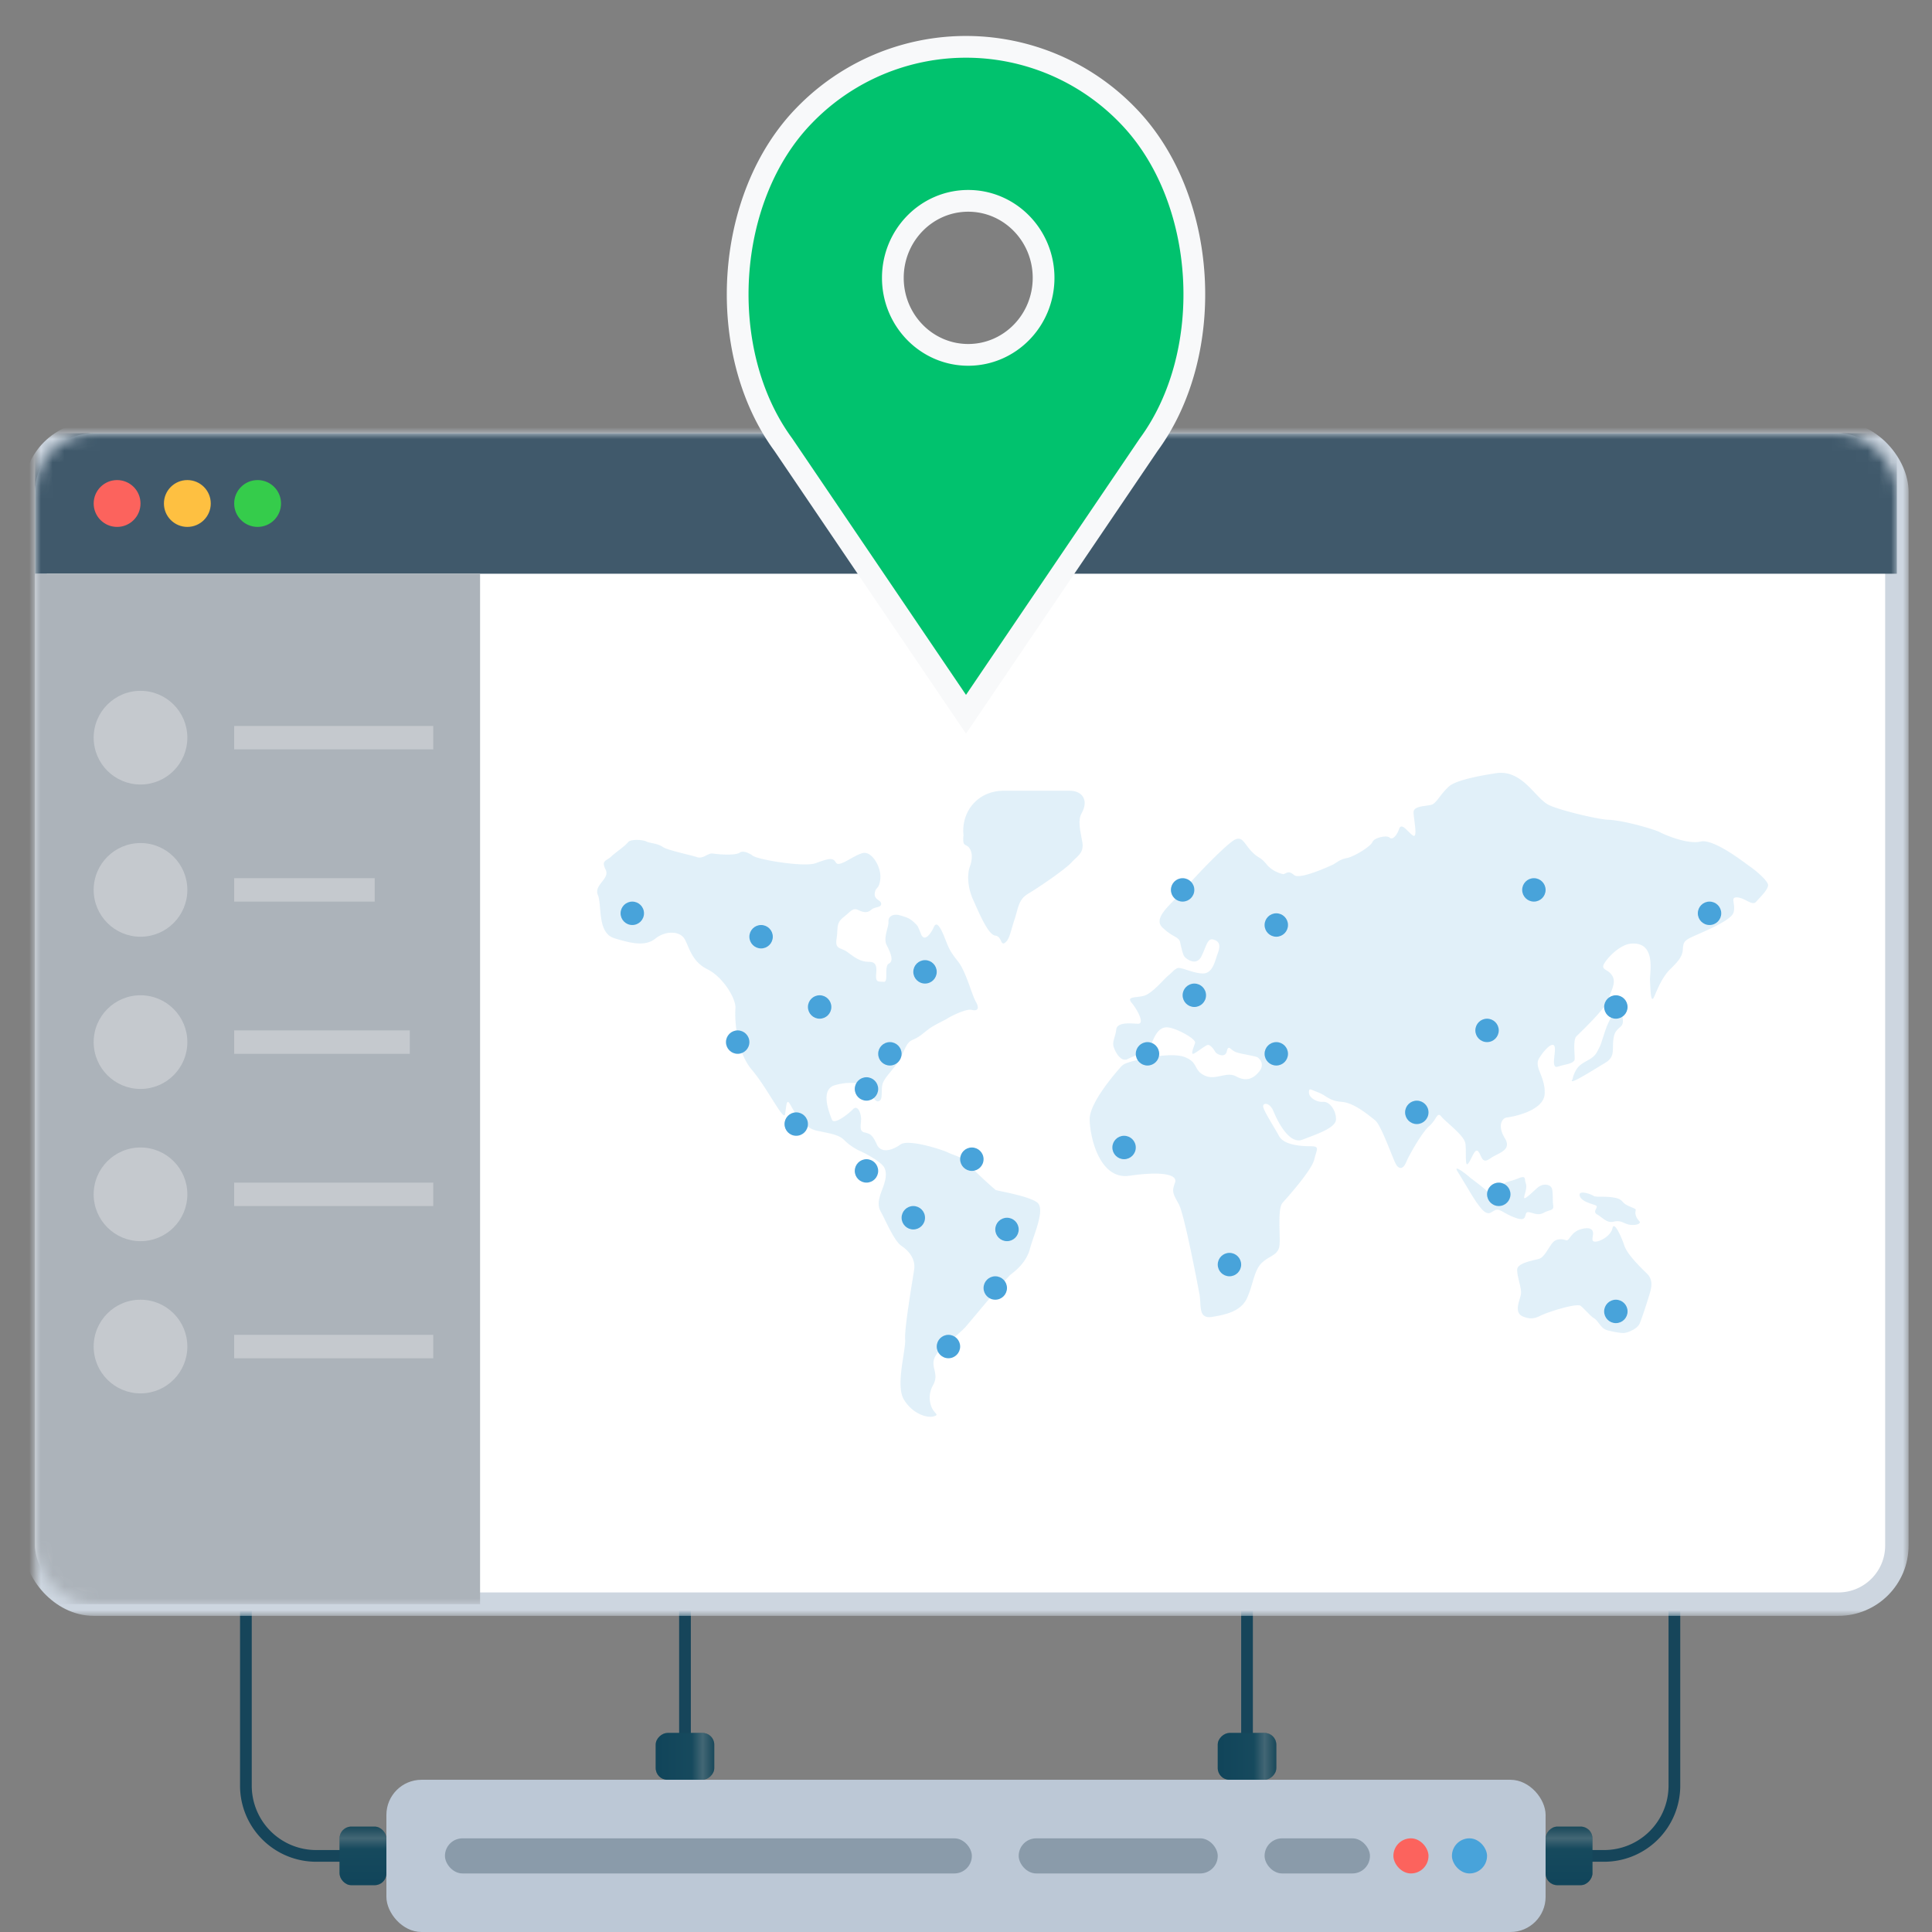 <svg width="165" height="165" viewBox="0 0 165 165" xmlns="http://www.w3.org/2000/svg" xmlns:xlink="http://www.w3.org/1999/xlink"><rect x="0" y="0" width="165" height="165" fill="#808080" stroke="none"/><title>img_open_app</title><defs><linearGradient x1="50%" y1="0%" x2="50%" y2="100%" id="E"><stop stop-color="#27505C" offset="0%"/><stop stop-color="#8D999C" offset="19.936%"/><stop stop-color="#1F5263" offset="38.333%"/><stop stop-color="#10455A" offset="100%"/></linearGradient><rect id="D" x="8" y="26" width="4" height="5" rx="1"/><rect id="F" x="35.5" y="17.5" width="4" height="5" rx="1"/><rect id="G" x="83.5" y="17.5" width="4" height="5" rx="1"/><rect id="H" x="111" y="26" width="4" height="5" rx="1"/><rect id="a" width="159" height="100" rx="5"/><mask id="I" x="-1" y="-1" width="161" height="102"><path fill="#fff" d="M-1-1h161v102H-1z"/><use xlink:href="#a"/></mask><circle id="b" cx="95" cy="53" r="1"/><mask id="K" x="-1" y="-1" width="4" height="4"><path fill="#fff" d="M93 51h4v4h-4z"/><use xlink:href="#b"/></mask><circle id="c" cx="99" cy="48" r="1"/><mask id="L" x="-1" y="-1" width="4" height="4"><path fill="#fff" d="M97 46h4v4h-4z"/><use xlink:href="#c"/></mask><circle id="d" cx="106" cy="53" r="1"/><mask id="M" x="-1" y="-1" width="4" height="4"><path fill="#fff" d="M104 51h4v4h-4z"/><use xlink:href="#d"/></mask><circle id="e" cx="106" cy="42" r="1"/><mask id="N" x="-1" y="-1" width="4" height="4"><path fill="#fff" d="M104 40h4v4h-4z"/><use xlink:href="#e"/></mask><circle id="f" cx="98" cy="39" r="1"/><mask id="O" x="-1" y="-1" width="4" height="4"><path fill="#fff" d="M96 37h4v4h-4z"/><use xlink:href="#f"/></mask><circle id="g" cx="128" cy="39" r="1"/><mask id="P" x="-1" y="-1" width="4" height="4"><path fill="#fff" d="M126 37h4v4h-4z"/><use xlink:href="#g"/></mask><circle id="h" cx="118" cy="58" r="1"/><mask id="Q" x="-1" y="-1" width="4" height="4"><path fill="#fff" d="M116 56h4v4h-4z"/><use xlink:href="#h"/></mask><circle id="i" cx="124" cy="51" r="1"/><mask id="R" x="-1" y="-1" width="4" height="4"><path fill="#fff" d="M122 49h4v4h-4z"/><use xlink:href="#i"/></mask><circle id="j" cx="143" cy="41" r="1"/><mask id="S" x="-1" y="-1" width="4" height="4"><path fill="#fff" d="M141 39h4v4h-4z"/><use xlink:href="#j"/></mask><circle id="k" cx="135" cy="49" r="1"/><mask id="T" x="-1" y="-1" width="4" height="4"><path fill="#fff" d="M133 47h4v4h-4z"/><use xlink:href="#k"/></mask><circle id="l" cx="135" cy="75" r="1"/><mask id="U" x="-1" y="-1" width="4" height="4"><path fill="#fff" d="M133 73h4v4h-4z"/><use xlink:href="#l"/></mask><circle id="m" cx="125" cy="65" r="1"/><mask id="V" x="-1" y="-1" width="4" height="4"><path fill="#fff" d="M123 63h4v4h-4z"/><use xlink:href="#m"/></mask><circle id="n" cx="102" cy="71" r="1"/><mask id="W" x="-1" y="-1" width="4" height="4"><path fill="#fff" d="M100 69h4v4h-4z"/><use xlink:href="#n"/></mask><circle id="o" cx="93" cy="61" r="1"/><mask id="X" x="-1" y="-1" width="4" height="4"><path fill="#fff" d="M91 59h4v4h-4z"/><use xlink:href="#o"/></mask><circle id="p" cx="83" cy="68" r="1"/><mask id="Y" x="-1" y="-1" width="4" height="4"><path fill="#fff" d="M81 66h4v4h-4z"/><use xlink:href="#p"/></mask><circle id="q" cx="75" cy="67" r="1"/><mask id="Z" x="-1" y="-1" width="4" height="4"><path fill="#fff" d="M73 65h4v4h-4z"/><use xlink:href="#q"/></mask><circle id="r" cx="78" cy="78" r="1"/><mask id="aa" x="-1" y="-1" width="4" height="4"><path fill="#fff" d="M76 76h4v4h-4z"/><use xlink:href="#r"/></mask><circle id="s" cx="82" cy="73" r="1"/><mask id="ab" x="-1" y="-1" width="4" height="4"><path fill="#fff" d="M80 71h4v4h-4z"/><use xlink:href="#s"/></mask><circle id="t" cx="80" cy="62" r="1"/><mask id="ac" x="-1" y="-1" width="4" height="4"><path fill="#fff" d="M78 60h4v4h-4z"/><use xlink:href="#t"/></mask><circle id="u" cx="60" cy="52" r="1"/><mask id="ad" x="-1" y="-1" width="4" height="4"><path fill="#fff" d="M58 50h4v4h-4z"/><use xlink:href="#u"/></mask><circle id="v" cx="73" cy="53" r="1"/><mask id="ae" x="-1" y="-1" width="4" height="4"><path fill="#fff" d="M71 51h4v4h-4z"/><use xlink:href="#v"/></mask><circle id="w" cx="71" cy="56" r="1"/><mask id="af" x="-1" y="-1" width="4" height="4"><path fill="#fff" d="M69 54h4v4h-4z"/><use xlink:href="#w"/></mask><circle id="x" cx="76" cy="46" r="1"/><mask id="ag" x="-1" y="-1" width="4" height="4"><path fill="#fff" d="M74 44h4v4h-4z"/><use xlink:href="#x"/></mask><circle id="y" cx="51" cy="41" r="1"/><mask id="ah" x="-1" y="-1" width="4" height="4"><path fill="#fff" d="M49 39h4v4h-4z"/><use xlink:href="#y"/></mask><circle id="z" cx="62" cy="43" r="1"/><mask id="ai" x="-1" y="-1" width="4" height="4"><path fill="#fff" d="M60 41h4v4h-4z"/><use xlink:href="#z"/></mask><circle id="A" cx="67" cy="49" r="1"/><mask id="aj" x="-1" y="-1" width="4" height="4"><path fill="#fff" d="M65 47h4v4h-4z"/><use xlink:href="#A"/></mask><circle id="B" cx="65" cy="59" r="1"/><mask id="ak" x="-1" y="-1" width="4" height="4"><path fill="#fff" d="M63 57h4v4h-4z"/><use xlink:href="#B"/></mask><circle id="C" cx="71" cy="63" r="1"/><mask id="al" x="-1" y="-1" width="4" height="4"><path fill="#fff" d="M69 61h4v4h-4z"/><use xlink:href="#C"/></mask></defs><g fill="none" fill-rule="evenodd"><path d="M0 0h165v165H0z"/><path d="M33 158.5h-6a6 6 0 0 1-6-6.007V130.5" stroke="#16455A"/><g transform="translate(21 130)"><use fill="#10455A" xlink:href="#D"/><use fill-opacity=".4" fill="url(#E)" xlink:href="#D"/></g><path fill="#16455A" d="M58 137h1v12h-1z"/><g transform="rotate(90 -17 95.5)"><use fill="#10455A" xlink:href="#F"/><use fill-opacity=".4" fill="url(#E)" xlink:href="#F"/></g><path fill="#16455A" d="M106 137h1v12h-1z"/><g transform="rotate(90 31 95.5)"><use fill="#10455A" xlink:href="#G"/><use fill-opacity=".4" fill="url(#E)" xlink:href="#G"/></g><path d="M131 158.5h6a6 6 0 0 0 6-6.007V130.5" stroke="#16455A"/><g transform="matrix(-1 0 0 1 247 130)"><use fill="#10455A" xlink:href="#H"/><use fill-opacity=".4" fill="url(#E)" xlink:href="#H"/></g><g transform="translate(3 37)"><mask id="J" fill="#fff"><use xlink:href="#a"/></mask><use fill="#FFF" xlink:href="#a"/><use stroke="#CDD6E0" mask="url(#I)" stroke-width="2" xlink:href="#a"/><path d="M82.03 64.626c.11.075 2.819.498 3.552 1.072.73.574-.329 2.822-.623 3.96-.297 1.139-1.21 1.863-1.611 2.167-.402.305-3.41 3.96-3.88 4.494-.478.533-2.014 1.75-2.383 2.207-.364.455-.44.8-.291 1.408.148.609.148.913-.149 1.446a2.128 2.128 0 0 0-.072 1.828c.259.567.695.611.148.759-.546.156-1.798-.226-2.528-1.443-.73-1.22.184-4.227.108-5.136-.073-.916.622-4.989.768-5.939.145-.95-.471-1.634-1.094-2.057-.625-.417-1.393-2.283-1.763-2.929-.363-.649-.07-1.332.183-2.019.26-.687.37-1.295.11-1.753-.255-.455-1.5-1.144-2.012-1.37a4.631 4.631 0 0 1-1.39-.953c-.471-.461-1.094-.537-2.342-.803-1.245-.267-2.016-1.79-2.304-2.286-.297-.499-.297.188-.407.875-.105.69-1.495-2.208-2.854-3.807-1.346-1.6-1.457-4.374-1.387-5.215.073-.83-1.065-2.696-2.38-3.345-1.314-.646-1.535-1.788-1.937-2.55-.401-.762-1.68-.762-2.528-.072-.84.68-2.047.414-3.514-.044-1.463-.457-1.027-2.819-1.39-3.69-.363-.872 1.062-1.367.66-2.167-.398-.8.073-.724.474-1.107.405-.383 1.21-.912 1.432-1.217.215-.304 1.28-.228 1.574-.075.284.15.944.15 1.39.458.436.304 2.373.687 2.93.878.543.188.944-.383 1.387-.304.439.072 1.905.188 2.268-.079.367-.266 1.065.226 1.065.226.291.348 4.39 1.032 5.379.687.989-.345 1.5-.57 1.76-.079.256.5 1.495-.608 2.303-.796.806-.191 1.609 1.254 1.501 2.208-.107.953-.404.642-.474 1.222-.075.568.547.568.547.91 0 .338-.547.229-.837.495-.3.267-.626.267-1.103.038-.474-.232-.623.078-1.283.608-.654.533-.44.872-.585 1.828-.145.947.329.721.917 1.139.584.423 1.062.84 1.864.84.81 0 .591.762.591 1.251 0 .499.218.423.657.458.436.04 0-1.333.436-1.559.443-.228.149-.912-.18-1.561-.335-.65.18-1.53.146-2.026-.035-.492.477-.687.989-.533.509.154.806.232 1.169.574.367.339.332.304.622 1.028.294.725.841-.037 1.097-.608.256-.57.626.15.954.994.329.831.405 1.066 1.1 1.938.695.872 1.17 2.816 1.536 3.462.363.646.072.8-.367.683-.436-.116-1.75.53-2.044.725-.3.194-1.1.533-1.615.915-.512.383-.803.687-1.359.913-.547.229-.62.721-1.058 1.564-.433.835-1.39 1.637-1.536 2.243-.146.602.076 1.329-.329 1.445-.408.116-.66-.84-.989-1.179-.332-.345-1.431-.568-2.746-.191-1.32.385-.44 2.44-.256 2.932.18.501 1.425-.49 1.792-.872.366-.383.657.188.698.724.035.533-.221 1.138.29 1.251.513.113.696.226 1.06 1.029.37.796 1.323.495 2.016 0 .701-.496 3.62.46 4.063.687.44.228 1.28.379 1.716.953.446.567 2.24 2.17 2.348 2.242zm7.319-32.122c-.291.574-.11 1.373.079 2.364.183.988-.402 1.214-.917 1.788-.512.573-2.85 2.17-3.694 2.665-.844.495-.844 1.223-1.172 2.207-.335.994-.405 1.672-.806 1.98-.404.306-.256-.534-.847-.606-.584-.079-1.28-1.715-1.861-3.007-.591-1.295-.484-2.402-.297-2.898.183-.489.256-1.138-.038-1.558-.29-.42-.623-.04-.512-1.107.095-.919 0 0 0 0-.203-2.047 1.24-3.8 3.444-3.8h5.613c1.103 0 1.595.8 1.102 1.786 0 0 .114-.219-.094.186zm57.098 4.493c.446.305 1.507 1.18 1.552 1.575.038.382-.696 1.069-1.024 1.445-.332.38-.955-.342-1.612-.376-.657-.044-.073.608-.329 1.33-.255.717-2.998 1.784-3.62 2.09-.63.305-.658.496-.696 1.067-.041.567-.405.99-1.065 1.634-.66.646-1.043 1.583-1.371 2.342-.326.762-.326-.762-.367-1.37-.038-.609.588-3.337-1.634-3.142-.695.056-1.611.762-2.161 1.524-.547.755.145.57.55 1.179.404.605-.073 1.288-.329 2.091-.256.8-2.411 2.813-2.705 3.117-.297.301-.149 1.442-.149 1.903 0 .461-.767.461-1.428.687-.657.229-.145-1.254-.29-1.712-.15-.455-.847.229-1.315.99-.487.763.54 1.562.468 3.046-.073 1.486-2.82 1.978-3.22 2.019-.408.04-.847.687-.19 1.753.657 1.066-.55 1.26-1.248 1.75-.692.495-.692-.15-.99-.571-.284-.42-.543.527-.872.984-.328.458-.145-1.025-.256-1.712-.11-.686-1.684-1.825-2.05-2.282-.36-.458-.399.263-1.018.796-.626.536-1.722 2.474-1.978 3.086-.253.611-.556.611-.809.304-.26-.301-1.28-3.424-1.868-3.882-.581-.458-1.788-1.487-2.85-1.562-1.065-.078-1.28-.533-1.978-.8-.698-.263-.806-.416-.806 0 0 .418.62.841 1.21.8.588-.04 1.135.797 1.1 1.518-.035.724-1.684 1.254-2.857 1.712-1.172.464-2.19-1.712-2.487-2.433-.287-.722-.875-.756-.875-.417 0 .341.954 1.787 1.356 2.54.407.761 1.836.871 2.676.871.84 0 .55.23.329 1.142-.218.912-2.263 3.201-2.705 3.69-.44.502-.186 2.669-.256 3.584-.07.913-.872.913-1.533 1.562-.657.646-.736 1.897-1.25 3.004-.51 1.104-1.786 1.405-3 1.596-1.207.188-.875-1.025-1.065-1.979-.18-.947-1.283-6.773-1.757-7.648-.474-.871-.625-1.063-.328-1.828.29-.758-1.283-.984-3.884-.602-2.598.383-3.4-3.43-3.4-4.835 0-1.408 2.158-3.879 2.487-4.261.328-.38.363-.458 1.169-.684.809-.229 3.375-.8 4.503-.342 1.134.458.692 1.104 1.65 1.559.941.46 1.858-.38 2.701.078.84.458 1.429.223 1.94-.382.516-.612.114-1.066-.075-1.22-.177-.154-1.492-.298-1.934-.492-.436-.192-.582-.65-.73-.044-.142.614-.879.238-.986.044-.104-.192-.442-.69-.698-.574-.256.113-.62.417-1.059.686-.436.267-.073-.536.035-.874.113-.345-1.647-1.295-2.377-1.333-.73-.038-1.061.718-1.355 1.405-.291.69-1.422.987-2.016 1.295-.582.307-1.059-.57-1.204-1.029-.146-.454.145-.837.218-1.483.072-.646 1.172-.533 1.83-.495.657.04-.039-1.217-.513-1.788-.474-.57.367-.414 1.06-.605.694-.194 1.721-1.445 2.05-1.712.335-.266.512-.533.803-.646.297-.116 1.248.417 2.123.455.879.04 1.059-1.022 1.315-1.712.259-.684.151-1.029-.36-1.18-.513-.153-.579.493-1.024 1.409-.443.912-1.318.232-1.464.037-.145-.191-.252-.727-.366-1.22-.114-.492-.585-.379-1.504-1.254-.913-.872.92-2.126 1.94-3.346 1.027-1.22 3.662-3.92 4.282-4.183.62-.266.768.38 1.387 1.026.623.646.73.42 1.283 1.104.547.683 1.425.837 1.425.837.294-.075.44-.342.917.075.47.42 2.964-.724 3.292-.875.329-.153.588-.458 1.21-.57.62-.12 2.045-.991 2.194-1.374.142-.38 1.248-.608 1.463-.38.215.23.59-.11.809-.72.215-.612.692.188 1.169.53.474.344.07-1.409.07-1.98 0-.573 1.172-.495 1.573-.648.401-.154.736-.91 1.463-1.559.733-.649 3.609-1.05 3.916-1.107 2.379-.42 3.434 2.205 4.683 2.74 1.245.53 4.23 1.192 4.942 1.218 1.428.05 4.133.874 4.462 1.066.332.188 2.348 1.066 3.476.8 1.137-.267 3.77 1.824 4.209 2.128zm-11.815 12.785c.215-.49.508-1.139.698-.646.174.492.465 1.179.101 1.52-.357.342-.584.455-.657 1.258-.073.8.145 1.37-.698 1.866-.841.492-3.255 2.053-2.781 1.407 0 0 .145-.834.701-1.254.55-.423 1.094-.495 1.422-1.144.332-.646.221-.38.556-1.402.33-1.028.437-1.107.658-1.605zm-7.505 17.283c-.256.192-1.103-.19-1.675-.52-.588-.342-.66-.27-1.1 0-.442.266-.847-.307-1.207-.803-.367-.492-1.138-1.862-1.646-2.662-.512-.803.95.38 1.055.495 0 0 1.286.95 1.722 1.405.436.455.733-.263.986-.687.256-.42.658-.341 1.39-.649.73-.3.516.041.658.42.145.38-.142.991-.142 1.217 0 .232.654-.414 1.131-.837s1.134-.307 1.245.075c.108.38.038.988.108 1.443.072.454-.332.341-.803.611-.484.267-.847.031-1.251-.044-.402-.072-.215.342-.471.536zm8.968-1.069c.692.307.616.229.578.496-.035.263.108.573.329.796.211.235-.3.383-.816.31-.505-.075-.726-.423-1.349-.266-.62.154-.954-.345-1.428-.608-.471-.264.151-.609-.104-.762-.256-.15-1.242-.298-1.39-.834-.146-.534.947-.154 1.168 0 .228.15.917.003 1.76.15.844.147.55.414 1.252.718zm-.367 3.39c.256.762 1.394 1.866 1.94 2.395.547.537.377 1.22.184 1.829-.184.608-.585 1.862-.806 2.398-.221.533-1.131.838-1.39.838-.253 0-.737-.073-1.35-.226-.622-.154-.749-.79-1.213-1.066-.237-.135-.768-.76-1.097-1.026-.335-.263-2.856.536-3.441.84-.594.302-.957.273-1.47.076-.887-.348-.22-1.486-.183-1.982.038-.495-.331-1.408-.331-2.016 0-.615 1.466-.8 1.908-.953.433-.154.768-.954 1.135-1.374.36-.42.95-.266 1.166-.191.227.072.401-.727 1.248-.953.834-.23 1.027.072 1.027.376 0 .31-.19.652.145.69.373.037 1.359-.455 1.508-1.138.142-.68.764.72 1.02 1.483z" fill="#48A3DA" fill-rule="nonzero" opacity=".4" mask="url(#J)"/><g mask="url(#J)"><use fill="#48A3DA" xlink:href="#b"/><use stroke="#FFF" mask="url(#K)" stroke-width="2" xlink:href="#b"/></g><g mask="url(#J)"><use fill="#48A3DA" xlink:href="#c"/><use stroke="#FFF" mask="url(#L)" stroke-width="2" xlink:href="#c"/></g><g mask="url(#J)"><use fill="#48A3DA" xlink:href="#d"/><use stroke="#FFF" mask="url(#M)" stroke-width="2" xlink:href="#d"/></g><g mask="url(#J)"><use fill="#48A3DA" xlink:href="#e"/><use stroke="#FFF" mask="url(#N)" stroke-width="2" xlink:href="#e"/></g><g mask="url(#J)"><use fill="#48A3DA" xlink:href="#f"/><use stroke="#FFF" mask="url(#O)" stroke-width="2" xlink:href="#f"/></g><g mask="url(#J)"><use fill="#48A3DA" xlink:href="#g"/><use stroke="#FFF" mask="url(#P)" stroke-width="2" xlink:href="#g"/></g><g mask="url(#J)"><use fill="#48A3DA" xlink:href="#h"/><use stroke="#FFF" mask="url(#Q)" stroke-width="2" xlink:href="#h"/></g><g mask="url(#J)"><use fill="#48A3DA" xlink:href="#i"/><use stroke="#FFF" mask="url(#R)" stroke-width="2" xlink:href="#i"/></g><g mask="url(#J)"><use fill="#48A3DA" xlink:href="#j"/><use stroke="#FFF" mask="url(#S)" stroke-width="2" xlink:href="#j"/></g><g mask="url(#J)"><use fill="#48A3DA" xlink:href="#k"/><use stroke="#FFF" mask="url(#T)" stroke-width="2" xlink:href="#k"/></g><g mask="url(#J)"><use fill="#48A3DA" xlink:href="#l"/><use stroke="#FFF" mask="url(#U)" stroke-width="2" xlink:href="#l"/></g><g mask="url(#J)"><use fill="#48A3DA" xlink:href="#m"/><use stroke="#FFF" mask="url(#V)" stroke-width="2" xlink:href="#m"/></g><g mask="url(#J)"><use fill="#48A3DA" xlink:href="#n"/><use stroke="#FFF" mask="url(#W)" stroke-width="2" xlink:href="#n"/></g><g mask="url(#J)"><use fill="#48A3DA" xlink:href="#o"/><use stroke="#FFF" mask="url(#X)" stroke-width="2" xlink:href="#o"/></g><g mask="url(#J)"><use fill="#48A3DA" xlink:href="#p"/><use stroke="#FFF" mask="url(#Y)" stroke-width="2" xlink:href="#p"/></g><g mask="url(#J)"><use fill="#48A3DA" xlink:href="#q"/><use stroke="#FFF" mask="url(#Z)" stroke-width="2" xlink:href="#q"/></g><g mask="url(#J)"><use fill="#48A3DA" xlink:href="#r"/><use stroke="#FFF" mask="url(#aa)" stroke-width="2" xlink:href="#r"/></g><g mask="url(#J)"><use fill="#48A3DA" xlink:href="#s"/><use stroke="#FFF" mask="url(#ab)" stroke-width="2" xlink:href="#s"/></g><g mask="url(#J)"><use fill="#48A3DA" xlink:href="#t"/><use stroke="#FFF" mask="url(#ac)" stroke-width="2" xlink:href="#t"/></g><g mask="url(#J)"><use fill="#48A3DA" xlink:href="#u"/><use stroke="#FFF" mask="url(#ad)" stroke-width="2" xlink:href="#u"/></g><g mask="url(#J)"><use fill="#48A3DA" xlink:href="#v"/><use stroke="#FFF" mask="url(#ae)" stroke-width="2" xlink:href="#v"/></g><g mask="url(#J)"><use fill="#48A3DA" xlink:href="#w"/><use stroke="#FFF" mask="url(#af)" stroke-width="2" xlink:href="#w"/></g><g mask="url(#J)"><use fill="#48A3DA" xlink:href="#x"/><use stroke="#FFF" mask="url(#ag)" stroke-width="2" xlink:href="#x"/></g><g mask="url(#J)"><use fill="#48A3DA" xlink:href="#y"/><use stroke="#FFF" mask="url(#ah)" stroke-width="2" xlink:href="#y"/></g><g mask="url(#J)"><use fill="#48A3DA" xlink:href="#z"/><use stroke="#FFF" mask="url(#ai)" stroke-width="2" xlink:href="#z"/></g><g mask="url(#J)"><use fill="#48A3DA" xlink:href="#A"/><use stroke="#FFF" mask="url(#aj)" stroke-width="2" xlink:href="#A"/></g><g mask="url(#J)"><use fill="#48A3DA" xlink:href="#B"/><use stroke="#FFF" mask="url(#ak)" stroke-width="2" xlink:href="#B"/></g><g mask="url(#J)"><use fill="#48A3DA" xlink:href="#C"/><use stroke="#FFF" mask="url(#al)" stroke-width="2" xlink:href="#C"/></g><path fill="#40596B" mask="url(#J)" d="M0 0h159v12H0z"/><path fill="#ACB3BA" mask="url(#J)" d="M0 12h38v88H0z"/><circle fill="#C5C9CE" mask="url(#J)" cx="9" cy="26" r="4"/><path fill="#C5C9CE" mask="url(#J)" d="M17 25h17v2H17z"/><circle fill="#C5C9CE" mask="url(#J)" cx="9" cy="39" r="4"/><path fill="#C5C9CE" mask="url(#J)" d="M17 38h12v2H17z"/><circle fill="#C5C9CE" mask="url(#J)" cx="9" cy="52" r="4"/><path fill="#C5C9CE" mask="url(#J)" d="M17 51h15v2H17z"/><circle fill="#C5C9CE" mask="url(#J)" cx="9" cy="65" r="4"/><path fill="#C5C9CE" mask="url(#J)" d="M17 64h17v2H17z"/><circle fill="#C5C9CE" mask="url(#J)" cx="9" cy="78" r="4"/><path fill="#C5C9CE" mask="url(#J)" d="M17 77h17v2H17z"/><circle fill="#FC635D" mask="url(#J)" cx="7" cy="6" r="2"/><circle fill="#FEC041" mask="url(#J)" cx="13" cy="6" r="2"/><circle fill="#35CC4B" mask="url(#J)" cx="19" cy="6" r="2"/></g><g transform="translate(33 152)"><rect fill="#BCC8D6" width="99" height="13" rx="3"/><rect fill="#40596B" opacity=".4" x="5" y="5" width="45" height="3" rx="1.5"/><rect fill="#40596B" opacity=".4" x="54" y="5" width="17" height="3" rx="1.5"/><rect fill="#40596B" opacity=".4" x="75" y="5" width="9" height="3" rx="1.5"/><rect fill="#FC635D" x="86" y="5" width="3" height="3" rx="1.5"/><rect fill="#48A3DA" x="91" y="5" width="3" height="3" rx="1.5"/></g><path d="M96.288 9.835a19.209 19.209 0 0 0-27.577 0c-6.862 7.011-7.633 20.213-1.81 28.146L82.5 61l15.6-23.02c5.823-7.932 5.05-21.134-1.812-28.145zM82.69 30.307c-3.556 0-6.437-2.944-6.437-6.577 0-3.632 2.881-6.577 6.437-6.577 3.555 0 6.436 2.945 6.436 6.577 0 3.633-2.881 6.577-6.436 6.577z" stroke="#F8F9FA" stroke-width="1.857" fill="#01C26E" fill-rule="nonzero"/></g></svg>